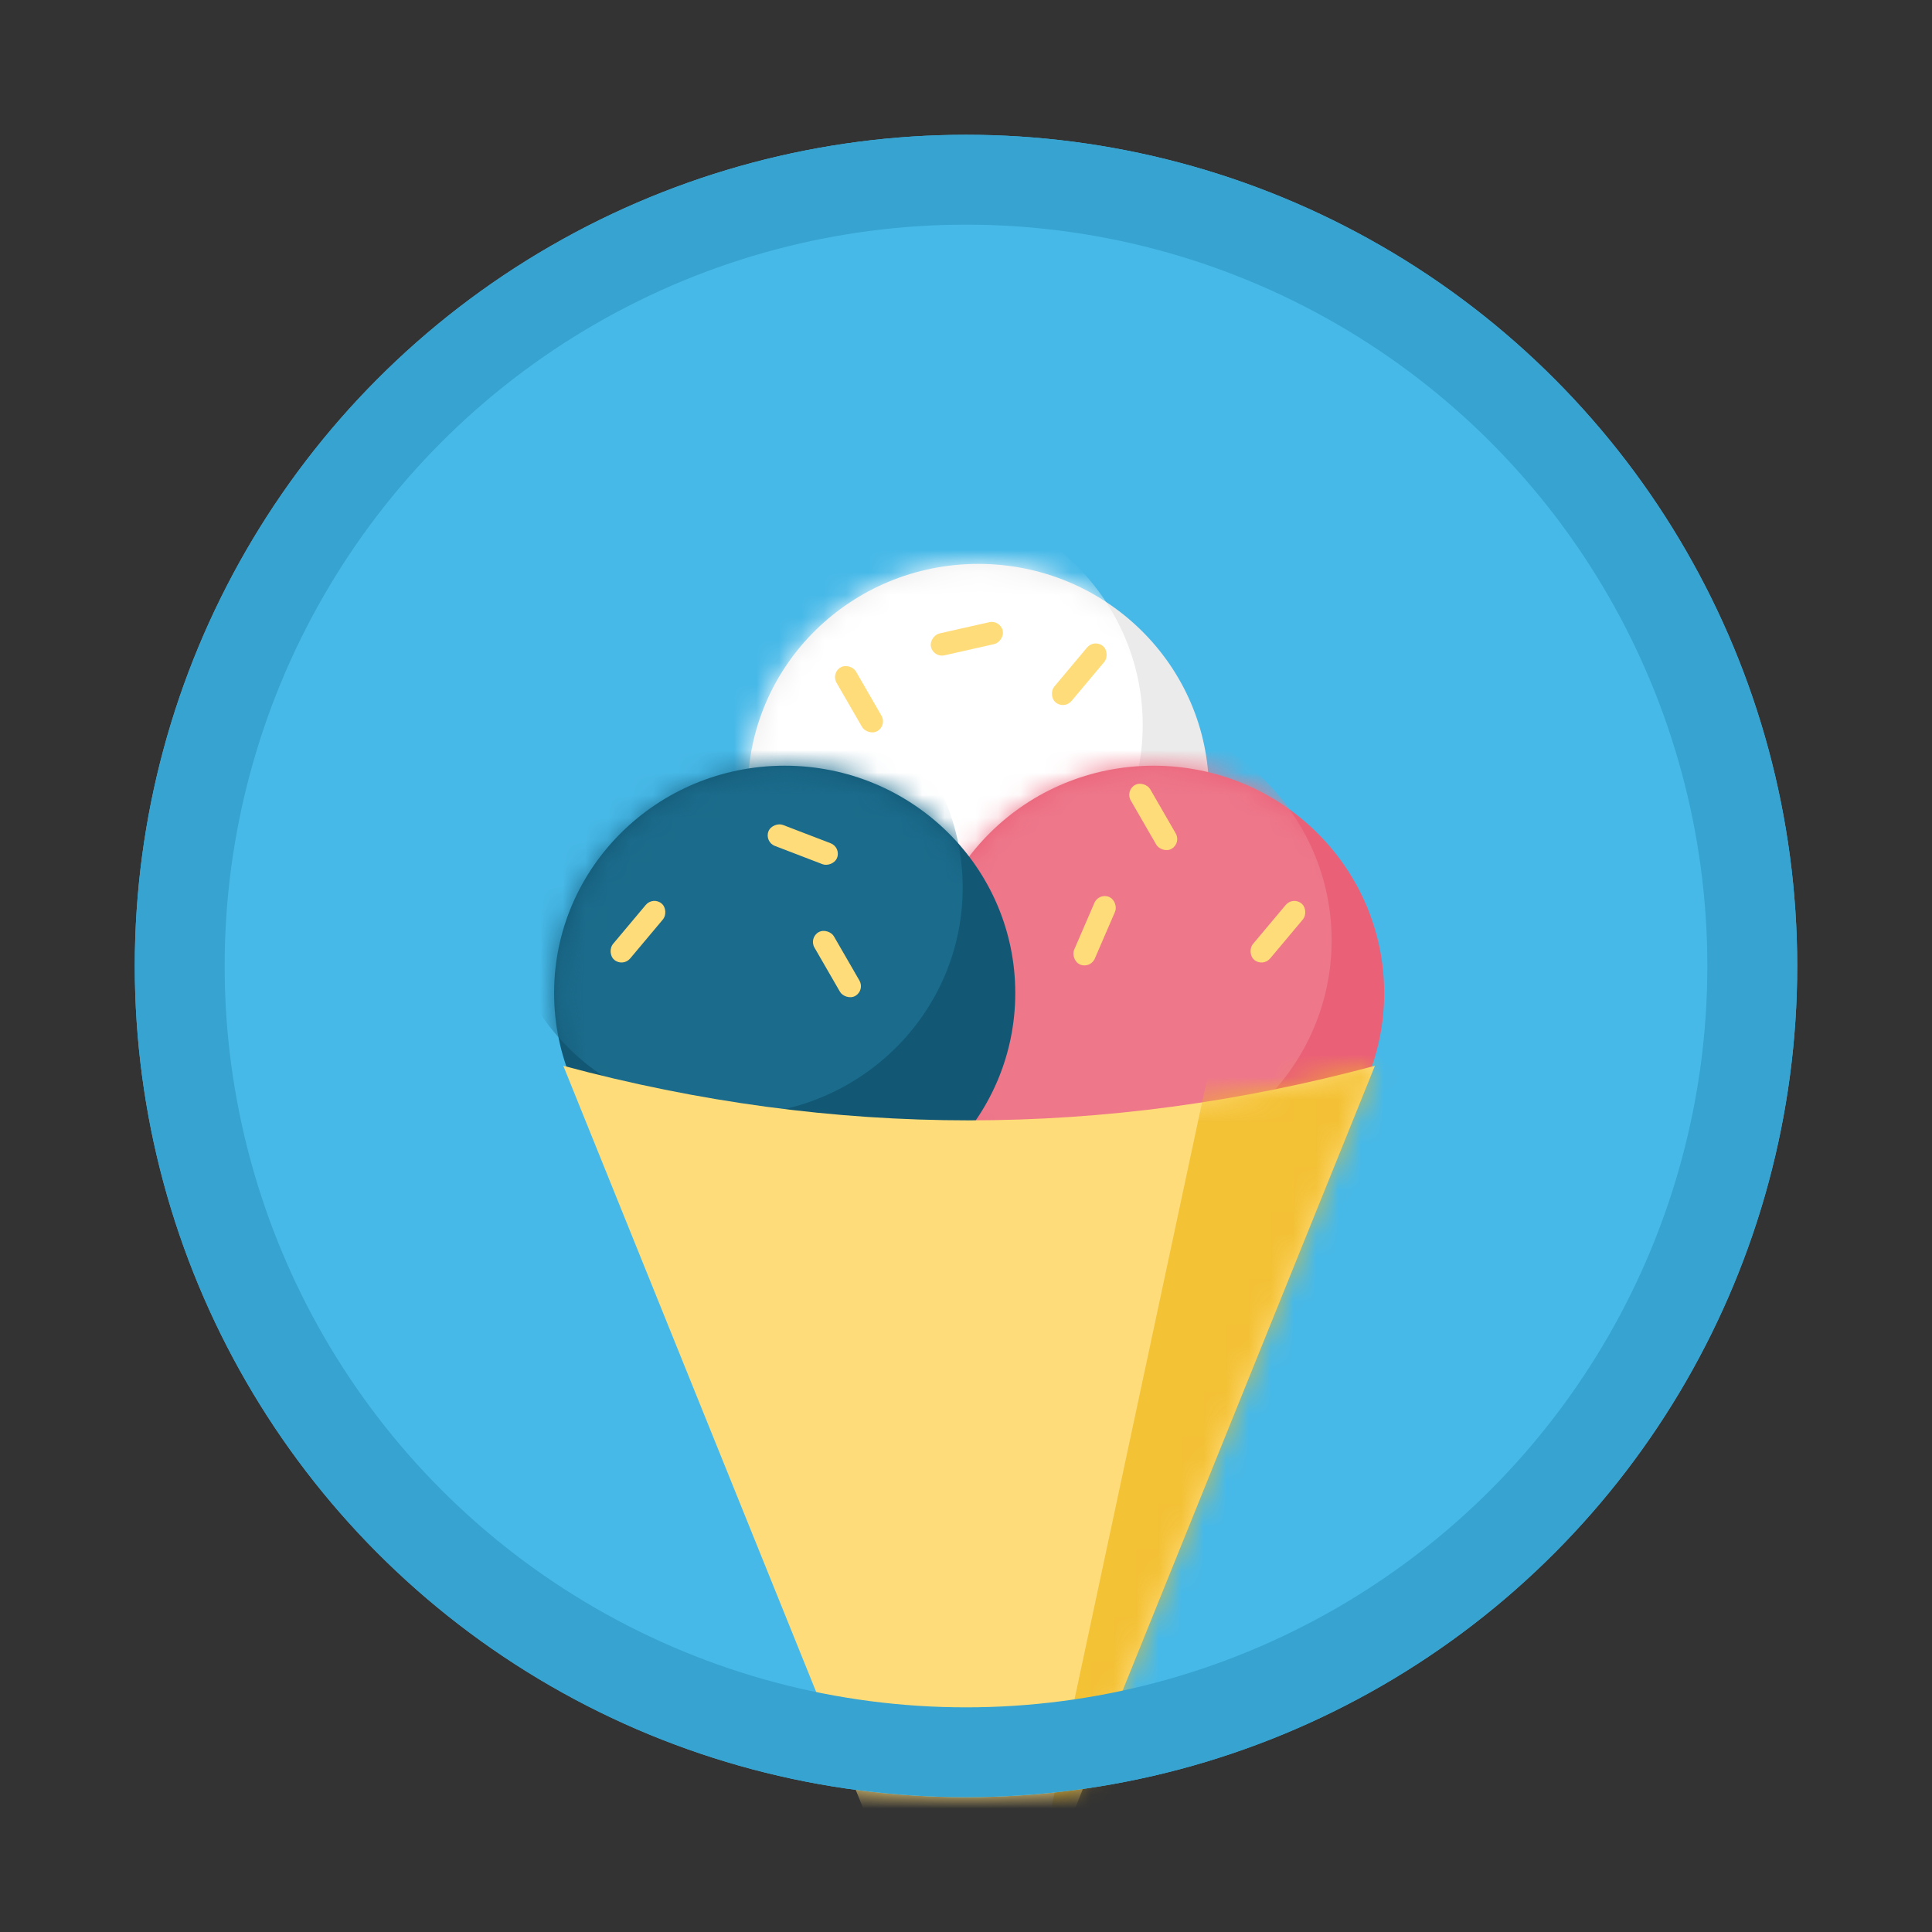 <svg xmlns="http://www.w3.org/2000/svg" xmlns:xlink="http://www.w3.org/1999/xlink" width="86" height="86" viewBox="0 0 86 86">
    <rect x="0" y="0" width="86" height="86" fill="#333333" stroke="none"/>
    <defs>
        <circle id="a" cx="37" cy="37" r="37"/>
        <ellipse id="c" cx="10.373" cy="10.23" rx="10.264" ry="10.12"/>
        <ellipse id="e" cx="10.422" cy="10.31" rx="10.264" ry="10.12"/>
        <ellipse id="g" cx="10.376" cy="10.31" rx="10.264" ry="10.12"/>
        <path id="i" d="M18.064 44.732L0 0c6.021 1.62 12.043 2.429 18.064 2.429 6.021 0 12.043-.81 18.064-2.429L18.064 44.732z"/>
    </defs>
    <g fill="none" fill-rule="evenodd">
        <g transform="translate(6 6)">
            <mask id="b" fill="#fff">
                <use xlink:href="#a"/>
            </mask>
            <use fill="#47B9E8" xlink:href="#a"/>
            <g mask="url(#b)">
                <g transform="translate(18.336 18.991)">
                    <g transform="translate(8.84)">
                        <mask id="d" fill="#fff">
                            <use xlink:href="#c"/>
                        </mask>
                        <use fill="#EBEBEB" xlink:href="#c"/>
                        <ellipse cx="7.426" cy="7.283" fill="#FFF" mask="url(#d)" rx="10.264" ry="10.12"/>
                    </g>
                    <g transform="translate(16.592 8.903)">
                        <mask id="f" fill="#fff">
                            <use xlink:href="#e"/>
                        </mask>
                        <use fill="#EA6077" xlink:href="#e"/>
                        <ellipse cx="8.083" cy="7.965" fill="#EE778A" mask="url(#f)" rx="10.264" ry="10.12"/>
                    </g>
                    <g transform="translate(.217 8.903)">
                        <mask id="h" fill="#fff">
                            <use xlink:href="#g"/>
                        </mask>
                        <use fill="#125773" xlink:href="#g"/>
                        <ellipse cx="8.036" cy="5.62" fill="#1B6B8C" mask="url(#h)" rx="10.264" ry="10.12"/>
                    </g>
                    <g transform="translate(.739 22.451)">
                        <mask id="j" fill="#fff">
                            <use xlink:href="#i"/>
                        </mask>
                        <use fill="#FFDC7A" xlink:href="#i"/>
                        <g stroke="#F0B920" stroke-width="8.377" mask="url(#j)" opacity=".76">
                            <path d="M25.128 37.141l8.186-38.31"/>
                        </g>
                    </g>
                    <rect width="1" height="3.274" x="10.664" y="11.128" fill="#FFDC7A" rx=".5" transform="rotate(111 11.336 12.765)"/>
                    <rect width="1" height="3.274" x="3.521" y="14.956" fill="#FFDC7A" rx=".5" transform="rotate(40 4.194 16.594)"/>
                    <rect width="1" height="3.274" x="32.008" y="14.956" fill="#FFDC7A" rx=".5" transform="rotate(40 32.68 16.594)"/>
                    <rect width="1" height="3.274" x="23.167" y="3.496" fill="#FFDC7A" rx=".5" transform="rotate(40 23.84 5.133)"/>
                    <rect width="1" height="3.274" x="18.067" y="1.974" fill="#FFDC7A" rx=".5" transform="rotate(77.273 18.74 3.611)"/>
                    <rect width="1" height="3.274" x="23.874" y="14.871" fill="#FFDC7A" rx=".5" transform="rotate(23.367 24.547 16.509)"/>
                    <rect width="1" height="3.274" x="12.396" y="16.199" fill="#FFDC7A" rx=".5" transform="rotate(-30 13.069 17.836)"/>
                    <rect width="1" height="3.274" x="13.379" y="4.411" fill="#FFDC7A" rx=".5" transform="rotate(-30 14.051 6.049)"/>
                    <rect width="1" height="3.274" x="26.476" y="9.65" fill="#FFDC7A" rx=".5" transform="rotate(-30 27.149 11.288)"/>
                </g>
            </g>
        </g>
        <circle cx="43" cy="43" r="35" stroke="#36A3D1" stroke-width="4"/>
    </g>
</svg>
